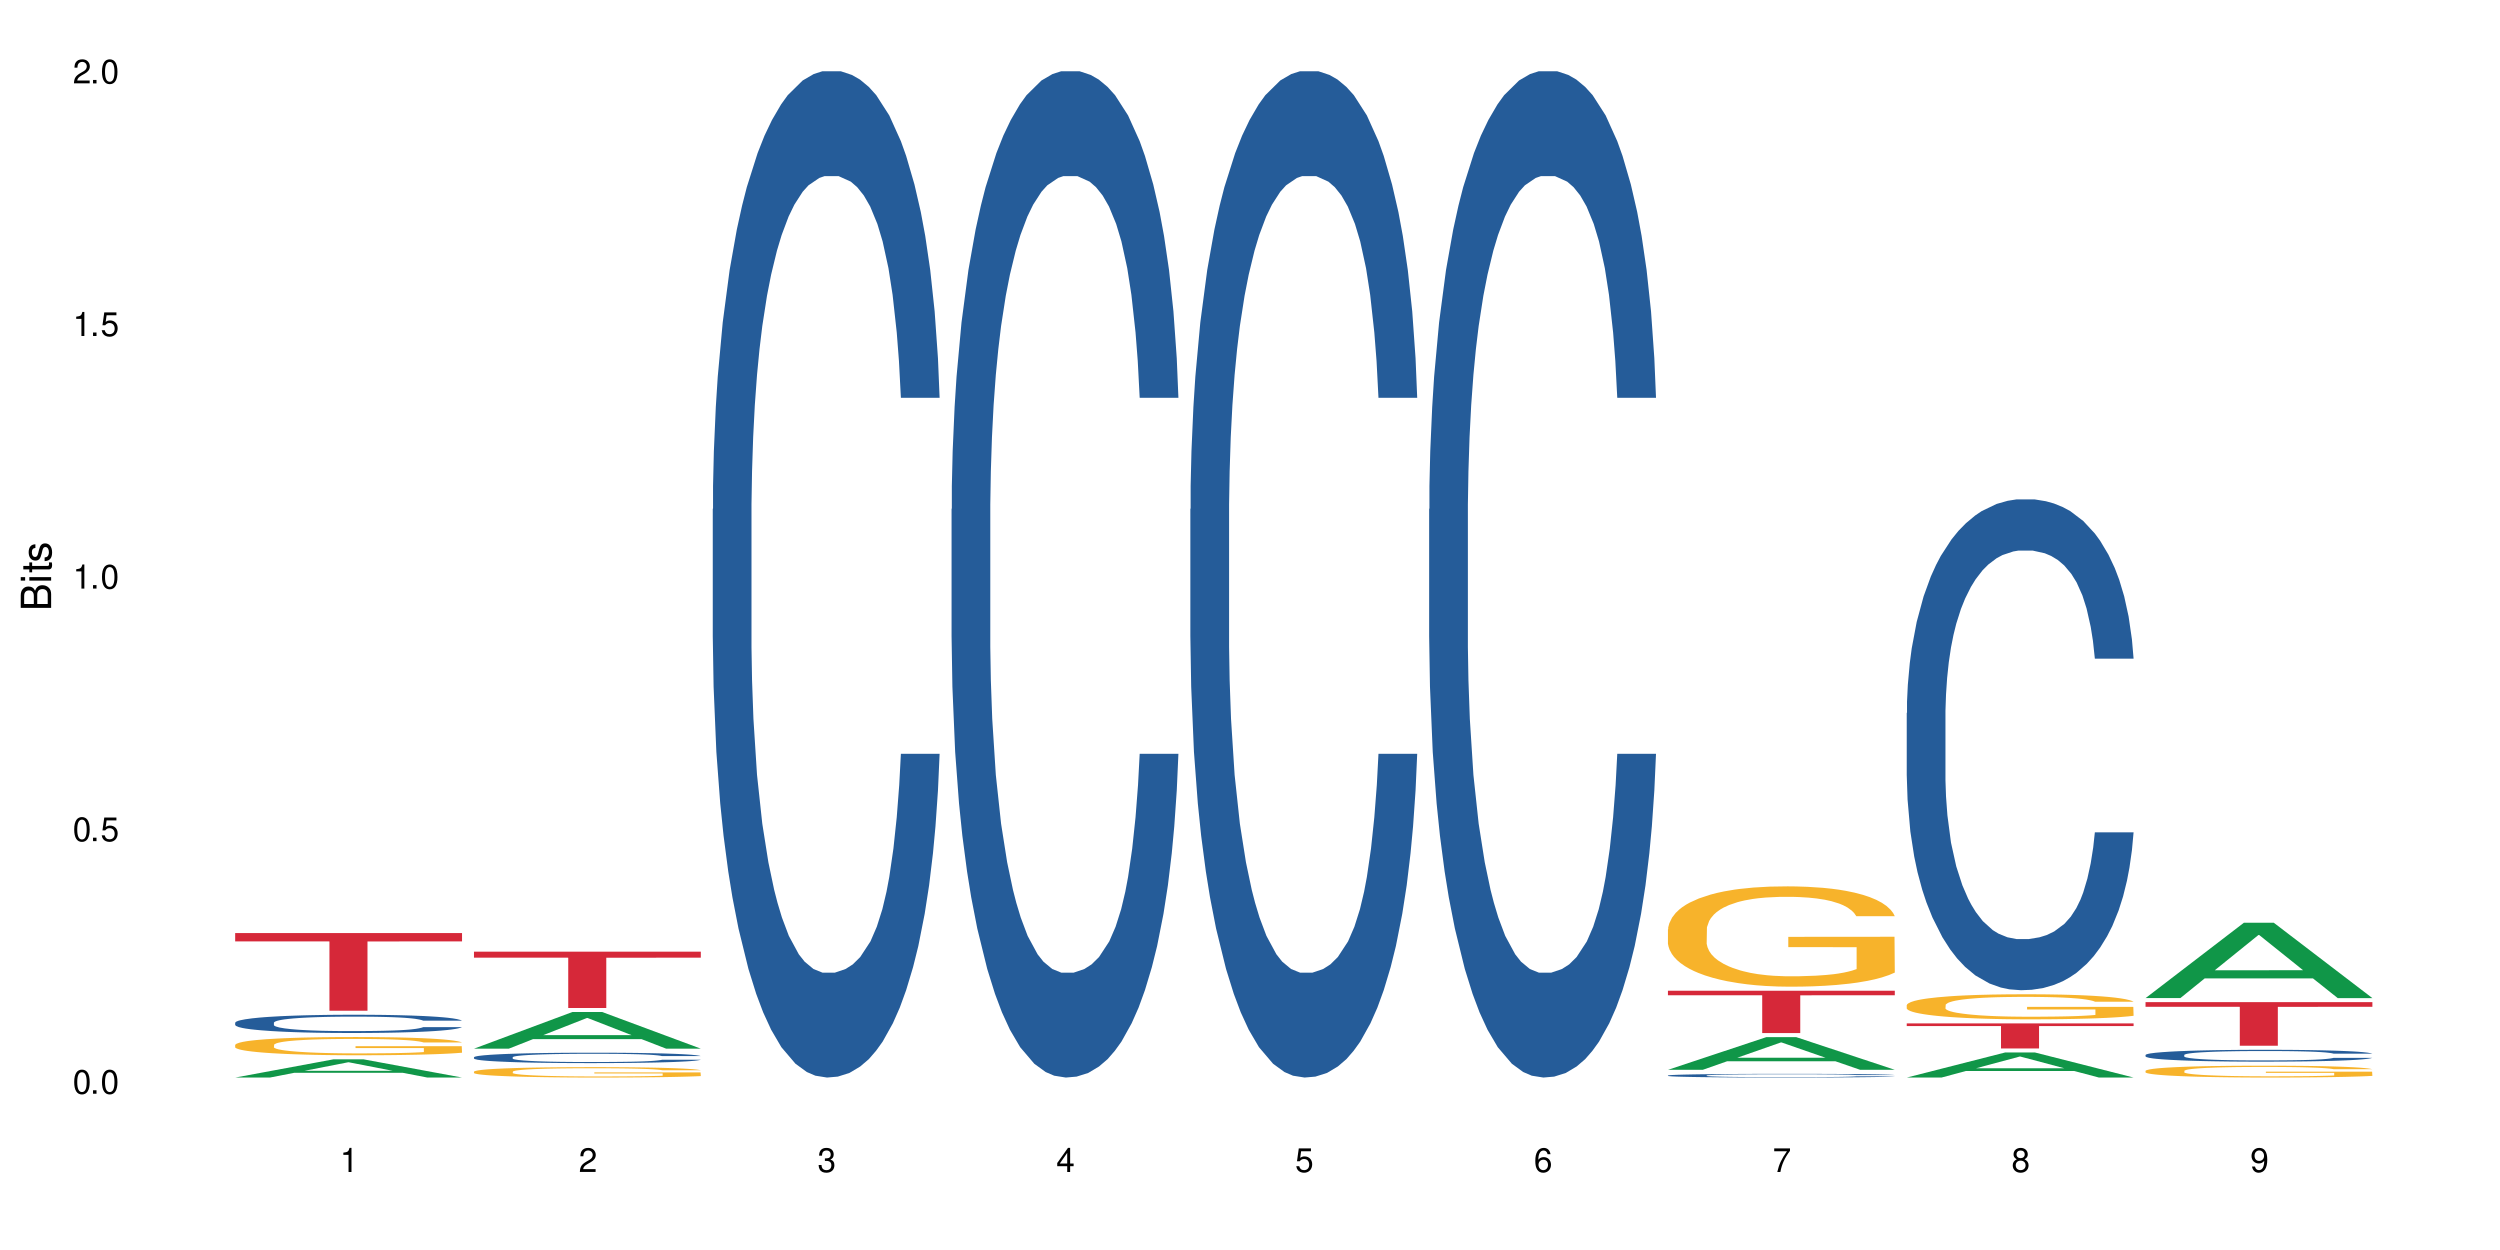 <?xml version="1.0" encoding="UTF-8"?>
<svg xmlns="http://www.w3.org/2000/svg" xmlns:xlink="http://www.w3.org/1999/xlink" width="720" height="360" viewBox="0 0 720 360">
<defs>
<g>
<g id="glyph-0-0">
</g>
<g id="glyph-0-1">
<path d="M 2.641 -6.938 C 2 -6.938 1.422 -6.656 1.078 -6.172 C 0.641 -5.562 0.406 -4.641 0.406 -3.359 C 0.406 -1.016 1.188 0.219 2.641 0.219 C 4.078 0.219 4.859 -1.016 4.859 -3.297 C 4.859 -4.641 4.656 -5.547 4.203 -6.172 C 3.844 -6.656 3.281 -6.938 2.641 -6.938 Z M 2.641 -6.188 C 3.547 -6.188 4 -5.25 4 -3.375 C 4 -1.406 3.562 -0.484 2.625 -0.484 C 1.734 -0.484 1.281 -1.438 1.281 -3.344 C 1.281 -5.25 1.734 -6.188 2.641 -6.188 Z M 2.641 -6.188 "/>
</g>
<g id="glyph-0-2">
<path d="M 1.828 -1 L 0.828 -1 L 0.828 0 L 1.828 0 Z M 1.828 -1 "/>
</g>
<g id="glyph-0-3">
<path d="M 4.562 -6.797 L 1.062 -6.797 L 0.547 -3.094 L 1.328 -3.094 C 1.719 -3.562 2.047 -3.734 2.578 -3.734 C 3.484 -3.734 4.062 -3.109 4.062 -2.094 C 4.062 -1.125 3.484 -0.531 2.578 -0.531 C 1.828 -0.531 1.375 -0.906 1.188 -1.672 L 0.328 -1.672 C 0.453 -1.109 0.547 -0.844 0.75 -0.594 C 1.125 -0.078 1.828 0.219 2.594 0.219 C 3.969 0.219 4.922 -0.781 4.922 -2.219 C 4.922 -3.562 4.031 -4.484 2.719 -4.484 C 2.25 -4.484 1.859 -4.359 1.469 -4.062 L 1.734 -5.969 L 4.562 -5.969 Z M 4.562 -6.797 "/>
</g>
<g id="glyph-0-4">
<path d="M 2.484 -4.938 L 2.484 0 L 3.328 0 L 3.328 -6.938 L 2.766 -6.938 C 2.469 -5.875 2.281 -5.734 0.984 -5.562 L 0.984 -4.938 Z M 2.484 -4.938 "/>
</g>
<g id="glyph-0-5">
<path d="M 4.859 -0.828 L 1.281 -0.828 C 1.359 -1.406 1.672 -1.781 2.5 -2.281 L 3.469 -2.828 C 4.406 -3.344 4.906 -4.062 4.906 -4.906 C 4.906 -5.484 4.672 -6.031 4.266 -6.406 C 3.859 -6.766 3.375 -6.938 2.719 -6.938 C 1.859 -6.938 1.219 -6.625 0.844 -6.031 C 0.609 -5.672 0.5 -5.234 0.484 -4.531 L 1.328 -4.531 C 1.359 -5.016 1.406 -5.281 1.531 -5.516 C 1.75 -5.938 2.188 -6.203 2.703 -6.203 C 3.469 -6.203 4.031 -5.641 4.031 -4.891 C 4.031 -4.344 3.719 -3.859 3.125 -3.516 L 2.234 -3 C 0.812 -2.172 0.406 -1.531 0.328 -0.016 L 4.859 -0.016 Z M 4.859 -0.828 "/>
</g>
<g id="glyph-0-6">
<path d="M 2.125 -3.188 L 2.578 -3.188 C 3.5 -3.188 3.984 -2.766 3.984 -1.922 C 3.984 -1.062 3.469 -0.531 2.594 -0.531 C 1.656 -0.531 1.203 -1 1.156 -2.016 L 0.312 -2.016 C 0.344 -1.453 0.438 -1.094 0.609 -0.781 C 0.953 -0.109 1.625 0.219 2.547 0.219 C 3.953 0.219 4.859 -0.625 4.859 -1.938 C 4.859 -2.828 4.516 -3.297 3.703 -3.594 C 4.344 -3.844 4.656 -4.328 4.656 -5.031 C 4.656 -6.219 3.875 -6.938 2.578 -6.938 C 1.203 -6.938 0.484 -6.172 0.453 -4.703 L 1.297 -4.703 C 1.312 -5.125 1.344 -5.359 1.453 -5.578 C 1.641 -5.969 2.062 -6.203 2.594 -6.203 C 3.344 -6.203 3.797 -5.75 3.797 -5 C 3.797 -4.516 3.609 -4.219 3.25 -4.047 C 3.016 -3.953 2.703 -3.922 2.125 -3.906 Z M 2.125 -3.188 "/>
</g>
<g id="glyph-0-7">
<path d="M 3.141 -1.672 L 3.141 0 L 3.984 0 L 3.984 -1.672 L 4.984 -1.672 L 4.984 -2.438 L 3.984 -2.438 L 3.984 -6.938 L 3.359 -6.938 L 0.266 -2.578 L 0.266 -1.672 Z M 3.141 -2.438 L 1 -2.438 L 3.141 -5.5 Z M 3.141 -2.438 "/>
</g>
<g id="glyph-0-8">
<path d="M 4.781 -5.125 C 4.609 -6.266 3.891 -6.938 2.844 -6.938 C 2.094 -6.938 1.422 -6.578 1.031 -5.953 C 0.594 -5.266 0.406 -4.422 0.406 -3.172 C 0.406 -2 0.578 -1.25 0.984 -0.641 C 1.359 -0.078 1.953 0.219 2.703 0.219 C 3.984 0.219 4.922 -0.75 4.922 -2.094 C 4.922 -3.375 4.062 -4.281 2.844 -4.281 C 2.172 -4.281 1.641 -4.031 1.281 -3.516 C 1.281 -5.234 1.828 -6.188 2.797 -6.188 C 3.391 -6.188 3.797 -5.797 3.938 -5.125 Z M 2.734 -3.531 C 3.547 -3.531 4.062 -2.953 4.062 -2.031 C 4.062 -1.156 3.484 -0.531 2.703 -0.531 C 1.922 -0.531 1.328 -1.188 1.328 -2.078 C 1.328 -2.938 1.906 -3.531 2.734 -3.531 Z M 2.734 -3.531 "/>
</g>
<g id="glyph-0-9">
<path d="M 4.984 -6.797 L 0.438 -6.797 L 0.438 -5.969 L 4.109 -5.969 C 2.5 -3.656 1.828 -2.234 1.328 0 L 2.219 0 C 2.594 -2.172 3.453 -4.047 4.984 -6.094 Z M 4.984 -6.797 "/>
</g>
<g id="glyph-0-10">
<path d="M 3.75 -3.656 C 4.469 -4.094 4.688 -4.438 4.688 -5.078 C 4.688 -6.172 3.844 -6.938 2.641 -6.938 C 1.438 -6.938 0.594 -6.172 0.594 -5.094 C 0.594 -4.438 0.812 -4.094 1.516 -3.656 C 0.734 -3.266 0.359 -2.703 0.359 -1.922 C 0.359 -0.656 1.281 0.219 2.641 0.219 C 3.984 0.219 4.922 -0.656 4.922 -1.922 C 4.922 -2.703 4.531 -3.266 3.75 -3.656 Z M 2.641 -6.188 C 3.359 -6.188 3.812 -5.75 3.812 -5.062 C 3.812 -4.406 3.344 -3.984 2.641 -3.984 C 1.922 -3.984 1.453 -4.406 1.453 -5.078 C 1.453 -5.75 1.922 -6.188 2.641 -6.188 Z M 2.641 -3.266 C 3.484 -3.266 4.062 -2.719 4.062 -1.906 C 4.062 -1.078 3.484 -0.531 2.625 -0.531 C 1.797 -0.531 1.219 -1.094 1.219 -1.906 C 1.219 -2.719 1.781 -3.266 2.641 -3.266 Z M 2.641 -3.266 "/>
</g>
<g id="glyph-0-11">
<path d="M 0.516 -1.578 C 0.672 -0.453 1.406 0.219 2.438 0.219 C 3.188 0.219 3.859 -0.141 4.266 -0.766 C 4.688 -1.453 4.891 -2.297 4.891 -3.547 C 4.891 -4.719 4.703 -5.453 4.312 -6.078 C 3.938 -6.641 3.344 -6.938 2.594 -6.938 C 1.297 -6.938 0.359 -5.969 0.359 -4.625 C 0.359 -3.344 1.234 -2.453 2.453 -2.453 C 3.094 -2.453 3.578 -2.672 4.016 -3.203 C 4 -1.484 3.469 -0.531 2.5 -0.531 C 1.906 -0.531 1.484 -0.906 1.359 -1.578 Z M 2.578 -6.203 C 3.375 -6.203 3.969 -5.531 3.969 -4.641 C 3.969 -3.797 3.391 -3.188 2.547 -3.188 C 1.734 -3.188 1.234 -3.766 1.234 -4.688 C 1.234 -5.562 1.797 -6.203 2.578 -6.203 Z M 2.578 -6.203 "/>
</g>
<g id="glyph-1-0">
</g>
<g id="glyph-1-1">
<path d="M 0 -0.953 L 0 -4.891 C 0 -5.719 -0.234 -6.344 -0.734 -6.797 C -1.188 -7.234 -1.812 -7.469 -2.5 -7.469 C -3.547 -7.469 -4.188 -7 -4.625 -5.875 C -4.984 -6.688 -5.625 -7.094 -6.531 -7.094 C -7.172 -7.094 -7.734 -6.859 -8.141 -6.391 C -8.562 -5.922 -8.75 -5.344 -8.75 -4.5 L -8.75 -0.953 Z M -4.984 -2.062 L -7.766 -2.062 L -7.766 -4.219 C -7.766 -4.844 -7.688 -5.203 -7.453 -5.5 C -7.219 -5.812 -6.859 -5.969 -6.375 -5.969 C -5.891 -5.969 -5.531 -5.812 -5.297 -5.5 C -5.062 -5.203 -4.984 -4.844 -4.984 -4.219 Z M -0.984 -2.062 L -4 -2.062 L -4 -4.781 C -4 -5.766 -3.438 -6.359 -2.484 -6.359 C -1.547 -6.359 -0.984 -5.766 -0.984 -4.781 Z M -0.984 -2.062 "/>
</g>
<g id="glyph-1-2">
<path d="M -6.281 -1.797 L -6.281 -0.797 L 0 -0.797 L 0 -1.797 Z M -8.75 -1.797 L -8.75 -0.797 L -7.484 -0.797 L -7.484 -1.797 Z M -8.75 -1.797 "/>
</g>
<g id="glyph-1-3">
<path d="M -6.281 -3.047 L -6.281 -2.016 L -8.016 -2.016 L -8.016 -1.016 L -6.281 -1.016 L -6.281 -0.172 L -5.469 -0.172 L -5.469 -1.016 L -0.719 -1.016 C -0.078 -1.016 0.281 -1.453 0.281 -2.234 C 0.281 -2.5 0.25 -2.719 0.188 -3.047 L -0.641 -3.047 C -0.609 -2.906 -0.594 -2.766 -0.594 -2.562 C -0.594 -2.141 -0.719 -2.016 -1.156 -2.016 L -5.469 -2.016 L -5.469 -3.047 Z M -6.281 -3.047 "/>
</g>
<g id="glyph-1-4">
<path d="M -4.531 -5.25 C -5.766 -5.25 -6.469 -4.422 -6.469 -2.969 C -6.469 -1.516 -5.719 -0.562 -4.547 -0.562 C -3.562 -0.562 -3.094 -1.062 -2.734 -2.562 L -2.516 -3.484 C -2.344 -4.188 -2.094 -4.469 -1.641 -4.469 C -1.047 -4.469 -0.641 -3.875 -0.641 -3 C -0.641 -2.453 -0.797 -2 -1.062 -1.75 C -1.25 -1.594 -1.422 -1.531 -1.875 -1.469 L -1.875 -0.406 C -0.422 -0.453 0.281 -1.266 0.281 -2.922 C 0.281 -4.5 -0.5 -5.516 -1.719 -5.516 C -2.656 -5.516 -3.172 -4.984 -3.469 -3.734 L -3.703 -2.766 C -3.891 -1.953 -4.156 -1.609 -4.594 -1.609 C -5.188 -1.609 -5.547 -2.125 -5.547 -2.938 C -5.547 -3.75 -5.203 -4.172 -4.531 -4.203 Z M -4.531 -5.25 "/>
</g>
</g>
</defs>
<rect x="-72" y="-36" width="864" height="432" fill="rgb(100%, 100%, 100%)" fill-opacity="1"/>
<path fill-rule="nonzero" fill="rgb(6.275%, 58.824%, 28.235%)" fill-opacity="1" d="M 67.73 310.328 L 67.801 310.324 L 96.07 305.082 L 104.656 305.082 L 133.066 310.332 L 123.082 310.332 L 115.965 308.961 L 84.762 308.961 L 77.781 310.328 L 67.73 310.328 L 87.766 308.395 L 113.102 308.391 L 100.469 305.938 L 100.328 305.934 L 100.188 305.949 L 87.695 308.391 L 87.766 308.395 Z M 67.73 310.328 "/>
<path fill-rule="nonzero" fill="rgb(14.51%, 36.078%, 60%)" fill-opacity="1" d="M 67.73 294.535 L 67.812 294.531 L 67.812 294.414 L 68.051 294.23 L 68.605 294 L 69.164 293.844 L 70.598 293.559 L 72.59 293.285 L 74.664 293.074 L 76.176 292.949 L 77.531 292.855 L 80.637 292.676 L 82.629 292.586 L 84.781 292.504 L 87.41 292.422 L 89.324 292.375 L 93.625 292.297 L 96.812 292.262 L 99.281 292.25 L 104.621 292.25 L 107.809 292.27 L 110.117 292.293 L 112.668 292.332 L 114.82 292.375 L 118.562 292.48 L 121.91 292.613 L 123.426 292.691 L 125.816 292.84 L 127.648 292.984 L 128.922 293.109 L 130.355 293.285 L 131.629 293.504 L 132.586 293.746 L 133.066 293.953 L 121.91 293.953 L 121.352 293.762 L 120.715 293.613 L 119.52 293.414 L 118.324 293.277 L 116.652 293.137 L 115.137 293.047 L 113.066 292.953 L 111.234 292.898 L 109.32 292.855 L 107.488 292.824 L 103.984 292.797 L 99.922 292.797 L 98.406 292.805 L 95.297 292.844 L 93.625 292.879 L 91.234 292.945 L 89.562 293.008 L 87.57 293.105 L 86.215 293.184 L 84.543 293.309 L 83.348 293.422 L 81.992 293.578 L 81.195 293.699 L 80.48 293.832 L 79.84 293.992 L 79.363 294.16 L 79.043 294.336 L 78.887 294.512 L 78.887 295.254 L 79.043 295.426 L 79.441 295.629 L 80.48 295.922 L 81.992 296.176 L 83.746 296.379 L 85.418 296.523 L 86.375 296.59 L 87.648 296.664 L 89.641 296.762 L 92.512 296.859 L 94.184 296.895 L 96.734 296.934 L 99.363 296.953 L 102.867 296.953 L 105.977 296.934 L 108.047 296.91 L 110.199 296.871 L 113.145 296.789 L 114.98 296.715 L 116.57 296.621 L 117.766 296.531 L 118.562 296.453 L 119.758 296.305 L 120.715 296.141 L 121.434 295.973 L 121.91 295.812 L 133.066 295.812 L 132.586 296.004 L 131.871 296.191 L 131.152 296.328 L 130.039 296.496 L 128.762 296.645 L 126.93 296.816 L 125.418 296.926 L 123.426 297.047 L 121.59 297.137 L 119.602 297.219 L 116.652 297.312 L 114.738 297.363 L 112.668 297.406 L 110.199 297.445 L 107.09 297.477 L 103.746 297.496 L 100.637 297.5 L 97.289 297.492 L 94.82 297.473 L 91.555 297.43 L 87.492 297.344 L 84.543 297.25 L 82.23 297.16 L 80.238 297.062 L 78.008 296.934 L 75.141 296.723 L 73.387 296.559 L 72.191 296.426 L 70.84 296.238 L 69.883 296.07 L 68.766 295.801 L 67.969 295.461 L 67.73 295.195 Z M 67.73 294.535 "/>
<path fill-rule="nonzero" fill="rgb(96.863%, 70.196%, 16.863%)" fill-opacity="1" d="M 67.73 300.914 L 67.812 300.91 L 67.812 300.812 L 68.129 300.598 L 68.926 300.301 L 69.961 300.055 L 71.078 299.863 L 71.793 299.762 L 72.988 299.621 L 74.023 299.516 L 76.656 299.297 L 80 299.098 L 81.832 299.012 L 83.906 298.93 L 86.852 298.836 L 88.207 298.805 L 92.352 298.727 L 97.051 298.68 L 102.23 298.664 L 104.621 298.668 L 107.887 298.688 L 112.348 298.742 L 114.898 298.789 L 116.891 298.836 L 118.961 298.898 L 121.512 298.996 L 123.902 299.109 L 125.816 299.227 L 127.727 299.371 L 129.32 299.523 L 130.676 299.691 L 131.871 299.895 L 132.586 300.062 L 133.066 300.227 L 121.988 300.227 L 121.352 300.062 L 120.637 299.93 L 119.441 299.773 L 118.246 299.656 L 117.051 299.566 L 114.82 299.441 L 112.906 299.363 L 110.516 299.297 L 108.207 299.254 L 105.578 299.227 L 103.984 299.215 L 99.762 299.215 L 95.938 299.25 L 93.707 299.289 L 92.113 299.328 L 89.879 299.398 L 88.527 299.457 L 87.73 299.496 L 85.34 299.645 L 83.746 299.777 L 82.871 299.867 L 81.754 300.012 L 80.957 300.141 L 80.082 300.332 L 79.602 300.477 L 78.965 300.805 L 78.887 301.668 L 79.125 301.848 L 79.602 302.047 L 80.238 302.219 L 81.195 302.402 L 82.152 302.539 L 83.824 302.727 L 85.258 302.852 L 86.375 302.934 L 88.527 303.062 L 89.402 303.105 L 91.473 303.191 L 93.625 303.258 L 96.254 303.316 L 98.246 303.348 L 101.434 303.371 L 105.496 303.371 L 110.277 303.34 L 113.305 303.305 L 115.379 303.266 L 116.73 303.23 L 118.406 303.18 L 119.602 303.129 L 120.715 303.078 L 122.07 302.996 L 122.07 301.848 L 102.391 301.844 L 102.391 301.309 L 132.984 301.305 L 133.066 303.18 L 131.391 303.309 L 129.32 303.434 L 127.328 303.527 L 125.258 303.609 L 122.309 303.699 L 119.918 303.758 L 116.254 303.824 L 112.906 303.867 L 109.402 303.898 L 106.293 303.91 L 102.629 303.918 L 99.363 303.906 L 95.855 303.879 L 93.066 303.84 L 90.52 303.793 L 87.969 303.73 L 84.781 303.629 L 82.711 303.547 L 80.559 303.445 L 78.406 303.328 L 76.496 303.199 L 75.219 303.098 L 73.945 302.98 L 72.59 302.836 L 71.316 302.676 L 70.359 302.527 L 69.484 302.359 L 68.848 302.199 L 68.211 301.984 L 67.891 301.812 L 67.73 301.664 Z M 67.73 300.914 "/>
<path fill-rule="nonzero" fill="rgb(83.922%, 15.686%, 22.353%)" fill-opacity="1" d="M 67.73 268.727 L 133.066 268.727 L 133.066 271.117 L 105.836 271.141 L 105.836 291.086 L 94.879 291.086 L 94.879 271.16 L 94.723 271.117 L 67.73 271.117 Z M 67.73 268.727 "/>
<path fill-rule="nonzero" fill="rgb(6.275%, 58.824%, 28.235%)" fill-opacity="1" d="M 136.504 302.008 L 136.574 301.996 L 164.844 291.461 L 173.43 291.461 L 201.836 302.016 L 191.855 302.016 L 184.738 299.262 L 153.535 299.262 L 146.555 302.008 L 136.504 302.008 L 156.535 298.121 L 181.875 298.113 L 169.242 293.188 L 169.102 293.176 L 168.961 293.207 L 156.469 298.113 L 156.535 298.121 Z M 136.504 302.008 "/>
<path fill-rule="nonzero" fill="rgb(14.51%, 36.078%, 60%)" fill-opacity="1" d="M 136.504 304.484 L 136.582 304.48 L 136.582 304.414 L 136.824 304.312 L 137.379 304.18 L 137.938 304.09 L 139.371 303.926 L 141.363 303.77 L 143.434 303.652 L 144.949 303.578 L 146.305 303.523 L 149.41 303.426 L 151.402 303.371 L 153.555 303.324 L 156.184 303.277 L 158.098 303.25 L 162.398 303.207 L 165.586 303.188 L 168.055 303.18 L 173.395 303.18 L 176.582 303.191 L 178.891 303.203 L 181.441 303.227 L 183.594 303.25 L 187.336 303.312 L 190.684 303.387 L 192.195 303.434 L 194.586 303.516 L 196.418 303.598 L 197.695 303.672 L 199.129 303.77 L 200.402 303.895 L 201.359 304.035 L 201.836 304.152 L 190.684 304.152 L 190.125 304.043 L 189.488 303.957 L 188.293 303.844 L 187.098 303.766 L 185.426 303.688 L 183.91 303.633 L 181.84 303.582 L 180.008 303.551 L 178.094 303.523 L 176.262 303.508 L 172.758 303.492 L 168.691 303.492 L 167.18 303.496 L 164.07 303.52 L 162.398 303.539 L 160.008 303.578 L 158.336 303.613 L 156.344 303.668 L 154.988 303.715 L 153.316 303.785 L 152.121 303.848 L 150.766 303.938 L 149.969 304.008 L 149.25 304.082 L 148.613 304.172 L 148.137 304.27 L 147.816 304.371 L 147.66 304.469 L 147.66 304.895 L 147.816 304.992 L 148.215 305.105 L 149.25 305.273 L 150.766 305.418 L 152.52 305.535 L 154.191 305.617 L 155.148 305.656 L 156.422 305.699 L 158.414 305.754 L 161.281 305.809 L 162.957 305.828 L 165.504 305.852 L 168.137 305.863 L 171.641 305.863 L 174.746 305.852 L 176.82 305.836 L 178.973 305.816 L 181.918 305.77 L 183.75 305.727 L 185.344 305.672 L 186.539 305.621 L 187.336 305.578 L 188.531 305.492 L 189.488 305.398 L 190.203 305.305 L 190.684 305.211 L 201.836 305.211 L 201.359 305.32 L 200.645 305.426 L 199.926 305.508 L 198.809 305.602 L 197.535 305.688 L 195.703 305.781 L 194.188 305.848 L 192.195 305.914 L 190.363 305.965 L 188.371 306.012 L 185.426 306.066 L 183.512 306.094 L 181.441 306.121 L 178.973 306.141 L 175.863 306.16 L 172.516 306.172 L 169.41 306.176 L 166.062 306.168 L 163.594 306.156 L 160.328 306.133 L 156.262 306.086 L 153.316 306.031 L 151.004 305.98 L 149.012 305.926 L 146.781 305.852 L 143.914 305.73 L 142.16 305.637 L 140.965 305.562 L 139.609 305.453 L 138.656 305.359 L 137.539 305.207 L 136.742 305.012 L 136.504 304.859 Z M 136.504 304.484 "/>
<path fill-rule="nonzero" fill="rgb(96.863%, 70.196%, 16.863%)" fill-opacity="1" d="M 136.504 308.621 L 136.582 308.617 L 136.582 308.562 L 136.902 308.441 L 137.699 308.27 L 138.734 308.133 L 139.852 308.023 L 140.566 307.965 L 141.762 307.883 L 142.797 307.824 L 145.426 307.699 L 148.773 307.586 L 150.605 307.535 L 152.68 307.488 L 155.625 307.438 L 156.98 307.418 L 161.125 307.375 L 165.824 307.348 L 171.004 307.34 L 173.395 307.34 L 176.66 307.352 L 181.121 307.383 L 183.672 307.41 L 185.664 307.438 L 187.734 307.473 L 190.285 307.527 L 192.676 307.594 L 194.586 307.66 L 196.5 307.742 L 198.094 307.828 L 199.449 307.922 L 200.645 308.039 L 201.359 308.133 L 201.836 308.23 L 190.762 308.23 L 190.125 308.133 L 189.41 308.059 L 188.215 307.969 L 187.02 307.906 L 185.824 307.852 L 183.594 307.781 L 181.68 307.738 L 179.289 307.699 L 176.98 307.676 L 174.348 307.66 L 172.758 307.652 L 168.535 307.652 L 164.707 307.672 L 162.477 307.695 L 160.883 307.715 L 158.652 307.758 L 157.301 307.789 L 156.504 307.812 L 154.113 307.895 L 152.52 307.973 L 151.641 308.023 L 150.527 308.105 L 149.73 308.18 L 148.852 308.289 L 148.375 308.371 L 147.738 308.559 L 147.66 309.051 L 147.898 309.152 L 148.375 309.266 L 149.012 309.363 L 149.969 309.469 L 150.926 309.547 L 152.598 309.656 L 154.031 309.727 L 155.148 309.773 L 157.301 309.848 L 158.176 309.871 L 160.246 309.918 L 162.398 309.957 L 165.027 309.992 L 167.02 310.008 L 170.207 310.02 L 174.27 310.02 L 179.051 310.004 L 182.078 309.984 L 184.148 309.961 L 185.504 309.941 L 187.176 309.91 L 188.371 309.883 L 189.488 309.855 L 190.844 309.809 L 190.844 309.152 L 171.164 309.152 L 171.164 308.844 L 201.758 308.844 L 201.836 309.91 L 200.164 309.984 L 198.094 310.055 L 196.102 310.109 L 194.031 310.156 L 191.082 310.211 L 188.691 310.242 L 185.027 310.281 L 181.68 310.305 L 178.176 310.32 L 175.066 310.328 L 171.402 310.332 L 168.137 310.328 L 164.629 310.312 L 161.84 310.289 L 159.289 310.262 L 156.742 310.227 L 153.555 310.168 L 151.484 310.121 L 149.332 310.066 L 147.18 309.996 L 145.27 309.922 L 143.992 309.863 L 142.719 309.801 L 141.363 309.719 L 140.09 309.625 L 139.133 309.539 L 138.258 309.445 L 137.617 309.355 L 136.98 309.23 L 136.664 309.133 L 136.504 309.047 Z M 136.504 308.621 "/>
<path fill-rule="nonzero" fill="rgb(83.922%, 15.686%, 22.353%)" fill-opacity="1" d="M 136.504 274.074 L 201.836 274.074 L 201.836 275.812 L 174.609 275.824 L 174.609 290.297 L 163.652 290.297 L 163.652 275.84 L 163.496 275.812 L 136.504 275.812 Z M 136.504 274.074 "/>
<path fill-rule="nonzero" fill="rgb(14.51%, 36.078%, 60%)" fill-opacity="1" d="M 205.277 146.621 L 205.355 146.355 L 205.355 140 L 205.594 129.934 L 206.152 117.215 L 206.711 108.477 L 208.145 92.844 L 210.137 77.746 L 212.207 66.09 L 213.723 59.203 L 215.078 53.902 L 218.184 44.102 L 220.176 39.07 L 222.328 34.566 L 224.957 30.062 L 226.867 27.414 L 231.172 23.176 L 234.359 21.32 L 236.828 20.527 L 242.168 20.527 L 245.352 21.586 L 247.664 22.91 L 250.215 25.031 L 252.363 27.414 L 256.109 33.242 L 259.457 40.66 L 260.969 44.898 L 263.359 53.109 L 265.191 61.055 L 266.469 67.945 L 267.902 77.746 L 269.176 89.668 L 270.133 103.176 L 270.609 114.566 L 259.457 114.566 L 258.898 103.973 L 258.262 95.758 L 257.066 84.898 L 255.871 77.215 L 254.195 69.535 L 252.684 64.5 L 250.613 59.469 L 248.777 56.289 L 246.867 53.902 L 245.035 52.316 L 241.527 50.727 L 237.465 50.727 L 235.953 51.254 L 232.844 53.375 L 231.172 55.23 L 228.781 58.938 L 227.109 62.383 L 225.117 67.68 L 223.762 72.184 L 222.09 79.07 L 220.895 85.164 L 219.539 93.906 L 218.742 100.527 L 218.023 107.945 L 217.387 116.688 L 216.91 125.957 L 216.59 135.762 L 216.43 145.297 L 216.43 186.355 L 216.59 195.895 L 216.988 207.02 L 218.023 223.18 L 219.539 237.219 L 221.293 248.344 L 222.965 256.293 L 223.922 260 L 225.195 264.238 L 227.188 269.535 L 230.055 274.836 L 231.73 276.953 L 234.277 279.074 L 236.906 280.133 L 240.414 280.133 L 243.52 279.074 L 245.594 277.75 L 247.742 275.629 L 250.691 271.125 L 252.523 266.887 L 254.117 261.855 L 255.312 256.82 L 256.109 252.582 L 257.305 244.371 L 258.262 235.363 L 258.977 226.094 L 259.457 217.086 L 270.609 217.086 L 270.133 227.684 L 269.414 238.012 L 268.699 245.695 L 267.582 254.969 L 266.309 263.18 L 264.477 272.449 L 262.961 278.543 L 260.969 285.168 L 259.137 290.199 L 257.145 294.703 L 254.195 300 L 252.285 302.648 L 250.215 305.035 L 247.742 307.152 L 244.637 309.008 L 241.289 310.066 L 238.184 310.332 L 234.836 309.801 L 232.367 308.742 L 229.098 306.359 L 225.035 301.59 L 222.09 296.559 L 219.777 291.523 L 217.785 286.227 L 215.555 279.074 L 212.688 267.418 L 210.934 258.41 L 209.738 250.992 L 208.383 240.664 L 207.426 231.391 L 206.312 216.555 L 205.516 197.746 L 205.277 183.18 Z M 205.277 146.621 "/>
<path fill-rule="nonzero" fill="rgb(14.51%, 36.078%, 60%)" fill-opacity="1" d="M 274.051 146.621 L 274.129 146.355 L 274.129 140 L 274.367 129.934 L 274.926 117.215 L 275.484 108.477 L 276.918 92.844 L 278.91 77.746 L 280.98 66.09 L 282.496 59.203 L 283.848 53.902 L 286.957 44.102 L 288.949 39.07 L 291.102 34.566 L 293.73 30.062 L 295.641 27.414 L 299.945 23.176 L 303.129 21.32 L 305.602 20.527 L 310.938 20.527 L 314.125 21.586 L 316.438 22.91 L 318.984 25.031 L 321.137 27.414 L 324.883 33.242 L 328.23 40.66 L 329.742 44.898 L 332.133 53.109 L 333.965 61.055 L 335.238 67.945 L 336.676 77.746 L 337.949 89.668 L 338.906 103.176 L 339.383 114.566 L 328.23 114.566 L 327.672 103.973 L 327.035 95.758 L 325.84 84.898 L 324.645 77.215 L 322.969 69.535 L 321.457 64.5 L 319.383 59.469 L 317.551 56.289 L 315.641 53.902 L 313.809 52.316 L 310.301 50.727 L 306.238 50.727 L 304.723 51.254 L 301.617 53.375 L 299.945 55.23 L 297.555 58.938 L 295.879 62.383 L 293.887 67.68 L 292.535 72.184 L 290.859 79.07 L 289.664 85.164 L 288.312 93.906 L 287.516 100.527 L 286.797 107.945 L 286.16 116.688 L 285.684 125.957 L 285.363 135.762 L 285.203 145.297 L 285.203 186.355 L 285.363 195.895 L 285.762 207.02 L 286.797 223.18 L 288.312 237.219 L 290.062 248.344 L 291.738 256.293 L 292.691 260 L 293.969 264.238 L 295.961 269.535 L 298.828 274.836 L 300.5 276.953 L 303.051 279.074 L 305.68 280.133 L 309.188 280.133 L 312.293 279.074 L 314.363 277.75 L 316.516 275.629 L 319.465 271.125 L 321.297 266.887 L 322.891 261.855 L 324.086 256.82 L 324.883 252.582 L 326.078 244.371 L 327.035 235.363 L 327.75 226.094 L 328.23 217.086 L 339.383 217.086 L 338.906 227.684 L 338.188 238.012 L 337.473 245.695 L 336.355 254.969 L 335.082 263.18 L 333.25 272.449 L 331.734 278.543 L 329.742 285.168 L 327.91 290.199 L 325.918 294.703 L 322.969 300 L 321.059 302.648 L 318.984 305.035 L 316.516 307.152 L 313.41 309.008 L 310.062 310.066 L 306.957 310.332 L 303.609 309.801 L 301.141 308.742 L 297.871 306.359 L 293.809 301.59 L 290.859 296.559 L 288.551 291.523 L 286.559 286.227 L 284.328 279.074 L 281.457 267.418 L 279.707 258.41 L 278.512 250.992 L 277.156 240.664 L 276.199 231.391 L 275.086 216.555 L 274.289 197.746 L 274.051 183.18 Z M 274.051 146.621 "/>
<path fill-rule="nonzero" fill="rgb(14.51%, 36.078%, 60%)" fill-opacity="1" d="M 342.82 146.621 L 342.902 146.355 L 342.902 140 L 343.141 129.934 L 343.699 117.215 L 344.258 108.477 L 345.691 92.844 L 347.684 77.746 L 349.754 66.09 L 351.266 59.203 L 352.621 53.902 L 355.73 44.102 L 357.723 39.07 L 359.871 34.566 L 362.5 30.062 L 364.414 27.414 L 368.715 23.176 L 371.902 21.32 L 374.375 20.527 L 379.711 20.527 L 382.898 21.586 L 385.211 22.91 L 387.758 25.031 L 389.91 27.414 L 393.656 33.242 L 397 40.66 L 398.516 44.898 L 400.906 53.109 L 402.738 61.055 L 404.012 67.945 L 405.445 77.746 L 406.723 89.668 L 407.68 103.176 L 408.156 114.566 L 397 114.566 L 396.445 103.973 L 395.805 95.758 L 394.609 84.898 L 393.414 77.215 L 391.742 69.535 L 390.23 64.5 L 388.156 59.469 L 386.324 56.289 L 384.414 53.902 L 382.578 52.316 L 379.074 50.727 L 375.012 50.727 L 373.496 51.254 L 370.391 53.375 L 368.715 55.23 L 366.324 58.938 L 364.652 62.383 L 362.66 67.68 L 361.305 72.184 L 359.633 79.07 L 358.438 85.164 L 357.082 93.906 L 356.285 100.527 L 355.57 107.945 L 354.934 116.688 L 354.453 125.957 L 354.137 135.762 L 353.977 145.297 L 353.977 186.355 L 354.137 195.895 L 354.535 207.02 L 355.57 223.18 L 357.082 237.219 L 358.836 248.344 L 360.508 256.293 L 361.465 260 L 362.742 264.238 L 364.734 269.535 L 367.602 274.836 L 369.273 276.953 L 371.824 279.074 L 374.453 280.133 L 377.957 280.133 L 381.066 279.074 L 383.137 277.75 L 385.289 275.629 L 388.238 271.125 L 390.07 266.887 L 391.664 261.855 L 392.859 256.82 L 393.656 252.582 L 394.852 244.371 L 395.805 235.363 L 396.523 226.094 L 397 217.086 L 408.156 217.086 L 407.68 227.684 L 406.961 238.012 L 406.242 245.695 L 405.129 254.969 L 403.852 263.18 L 402.02 272.449 L 400.508 278.543 L 398.516 285.168 L 396.684 290.199 L 394.691 294.703 L 391.742 300 L 389.832 302.648 L 387.758 305.035 L 385.289 307.152 L 382.18 309.008 L 378.836 310.066 L 375.727 310.332 L 372.383 309.801 L 369.91 308.742 L 366.645 306.359 L 362.582 301.59 L 359.633 296.559 L 357.324 291.523 L 355.332 286.227 L 353.102 279.074 L 350.23 267.418 L 348.48 258.41 L 347.285 250.992 L 345.93 240.664 L 344.973 231.391 L 343.859 216.555 L 343.062 197.746 L 342.82 183.18 Z M 342.82 146.621 "/>
<path fill-rule="nonzero" fill="rgb(14.51%, 36.078%, 60%)" fill-opacity="1" d="M 411.594 146.621 L 411.676 146.355 L 411.676 140 L 411.914 129.934 L 412.473 117.215 L 413.027 108.477 L 414.461 92.844 L 416.453 77.746 L 418.527 66.09 L 420.039 59.203 L 421.395 53.902 L 424.5 44.102 L 426.492 39.07 L 428.645 34.566 L 431.273 30.062 L 433.188 27.414 L 437.488 23.176 L 440.676 21.32 L 443.145 20.527 L 448.484 20.527 L 451.672 21.586 L 453.98 22.91 L 456.531 25.031 L 458.684 27.414 L 462.426 33.242 L 465.773 40.66 L 467.289 44.898 L 469.68 53.109 L 471.512 61.055 L 472.785 67.945 L 474.219 77.746 L 475.496 89.668 L 476.449 103.176 L 476.93 114.566 L 465.773 114.566 L 465.215 103.973 L 464.578 95.758 L 463.383 84.898 L 462.188 77.215 L 460.516 69.535 L 459 64.5 L 456.93 59.469 L 455.098 56.289 L 453.184 53.902 L 451.352 52.316 L 447.848 50.727 L 443.785 50.727 L 442.27 51.254 L 439.164 53.375 L 437.488 55.23 L 435.098 58.938 L 433.426 62.383 L 431.434 67.68 L 430.078 72.184 L 428.406 79.07 L 427.211 85.164 L 425.855 93.906 L 425.059 100.527 L 424.344 107.945 L 423.707 116.688 L 423.227 125.957 L 422.91 135.762 L 422.75 145.297 L 422.75 186.355 L 422.91 195.895 L 423.309 207.02 L 424.344 223.18 L 425.855 237.219 L 427.609 248.344 L 429.281 256.293 L 430.238 260 L 431.512 264.238 L 433.504 269.535 L 436.375 274.836 L 438.047 276.953 L 440.598 279.074 L 443.227 280.133 L 446.73 280.133 L 449.84 279.074 L 451.91 277.75 L 454.062 275.629 L 457.008 271.125 L 458.844 266.887 L 460.438 261.855 L 461.629 256.82 L 462.426 252.582 L 463.621 244.371 L 464.578 235.363 L 465.297 226.094 L 465.773 217.086 L 476.93 217.086 L 476.449 227.684 L 475.734 238.012 L 475.016 245.695 L 473.902 254.969 L 472.625 263.18 L 470.793 272.449 L 469.281 278.543 L 467.289 285.168 L 465.457 290.199 L 463.465 294.703 L 460.516 300 L 458.602 302.648 L 456.531 305.035 L 454.062 307.152 L 450.953 309.008 L 447.609 310.066 L 444.5 310.332 L 441.152 309.801 L 438.684 308.742 L 435.418 306.359 L 431.355 301.59 L 428.406 296.559 L 426.094 291.523 L 424.105 286.227 L 421.871 279.074 L 419.004 267.418 L 417.25 258.41 L 416.055 250.992 L 414.703 240.664 L 413.746 231.391 L 412.629 216.555 L 411.832 197.746 L 411.594 183.18 Z M 411.594 146.621 "/>
<path fill-rule="nonzero" fill="rgb(6.275%, 58.824%, 28.235%)" fill-opacity="1" d="M 480.367 308.098 L 480.438 308.09 L 508.707 298.691 L 517.293 298.691 L 545.703 308.105 L 535.719 308.105 L 528.602 305.648 L 497.398 305.648 L 490.418 308.098 L 480.367 308.098 L 500.398 304.633 L 525.738 304.625 L 513.105 300.23 L 512.965 300.223 L 512.824 300.246 L 500.332 304.625 L 500.398 304.633 Z M 480.367 308.098 "/>
<path fill-rule="nonzero" fill="rgb(14.51%, 36.078%, 60%)" fill-opacity="1" d="M 480.367 309.73 L 480.445 309.73 L 480.445 309.707 L 480.688 309.672 L 481.242 309.625 L 481.801 309.594 L 483.234 309.535 L 485.227 309.48 L 487.301 309.438 L 488.812 309.41 L 490.168 309.391 L 493.273 309.355 L 495.266 309.336 L 497.418 309.32 L 500.047 309.305 L 501.961 309.293 L 506.262 309.277 L 509.449 309.273 L 511.918 309.27 L 517.258 309.27 L 520.445 309.273 L 522.754 309.277 L 525.305 309.285 L 527.457 309.293 L 531.199 309.316 L 534.547 309.344 L 536.059 309.359 L 538.449 309.391 L 540.285 309.418 L 541.559 309.445 L 542.992 309.48 L 544.266 309.523 L 545.223 309.574 L 545.703 309.613 L 534.547 309.613 L 533.988 309.574 L 533.352 309.547 L 532.156 309.504 L 530.961 309.477 L 529.289 309.449 L 527.773 309.43 L 525.703 309.414 L 523.871 309.402 L 521.957 309.391 L 520.125 309.387 L 516.621 309.379 L 512.555 309.379 L 511.043 309.383 L 507.934 309.391 L 506.262 309.398 L 503.871 309.41 L 502.199 309.422 L 500.207 309.441 L 498.852 309.457 L 497.18 309.484 L 495.984 309.508 L 494.629 309.539 L 493.832 309.562 L 493.117 309.59 L 492.477 309.621 L 492 309.656 L 491.68 309.691 L 491.523 309.727 L 491.523 309.879 L 491.68 309.914 L 492.078 309.953 L 493.117 310.012 L 494.629 310.062 L 496.383 310.105 L 498.055 310.133 L 499.012 310.148 L 500.285 310.164 L 502.277 310.184 L 505.145 310.203 L 506.82 310.211 L 509.367 310.219 L 512 310.223 L 515.504 310.223 L 518.613 310.219 L 520.684 310.215 L 522.836 310.207 L 525.781 310.188 L 527.613 310.172 L 529.207 310.156 L 530.402 310.137 L 531.199 310.121 L 532.395 310.09 L 533.352 310.059 L 534.07 310.023 L 534.547 309.992 L 545.703 309.992 L 545.223 310.031 L 544.508 310.066 L 543.789 310.094 L 542.672 310.129 L 541.398 310.16 L 539.566 310.195 L 538.051 310.215 L 536.059 310.238 L 534.227 310.258 L 532.234 310.273 L 529.289 310.293 L 527.375 310.305 L 525.305 310.312 L 522.836 310.32 L 519.727 310.328 L 516.379 310.332 L 509.926 310.332 L 507.457 310.328 L 504.191 310.316 L 500.125 310.301 L 497.18 310.281 L 494.867 310.262 L 492.875 310.242 L 490.645 310.219 L 487.777 310.176 L 486.023 310.141 L 484.828 310.113 L 483.473 310.078 L 482.52 310.043 L 481.402 309.988 L 480.605 309.918 L 480.367 309.867 Z M 480.367 309.73 "/>
<path fill-rule="nonzero" fill="rgb(96.863%, 70.196%, 16.863%)" fill-opacity="1" d="M 480.367 267.648 L 480.445 267.621 L 480.445 267.094 L 480.766 265.906 L 481.562 264.27 L 482.598 262.922 L 483.715 261.867 L 484.43 261.312 L 485.625 260.52 L 486.66 259.941 L 489.289 258.754 L 492.637 257.645 L 494.469 257.168 L 496.543 256.723 L 499.488 256.219 L 500.844 256.035 L 504.988 255.613 L 509.688 255.348 L 514.867 255.27 L 517.258 255.297 L 520.523 255.402 L 524.984 255.691 L 527.535 255.957 L 529.527 256.219 L 531.598 256.562 L 534.148 257.09 L 536.539 257.723 L 538.449 258.355 L 540.363 259.148 L 541.957 259.992 L 543.312 260.918 L 544.508 262.027 L 545.223 262.949 L 545.703 263.871 L 534.625 263.871 L 533.988 262.949 L 533.273 262.238 L 532.078 261.367 L 530.883 260.73 L 529.688 260.23 L 527.457 259.543 L 525.543 259.121 L 523.152 258.754 L 520.844 258.516 L 518.215 258.355 L 516.621 258.305 L 512.398 258.305 L 508.574 258.488 L 506.34 258.699 L 504.746 258.91 L 502.516 259.309 L 501.164 259.625 L 500.367 259.836 L 497.977 260.652 L 496.383 261.391 L 495.504 261.895 L 494.391 262.684 L 493.594 263.398 L 492.719 264.453 L 492.238 265.246 L 491.602 267.039 L 491.523 271.789 L 491.762 272.793 L 492.238 273.875 L 492.875 274.824 L 493.832 275.828 L 494.789 276.594 L 496.461 277.621 L 497.895 278.309 L 499.012 278.758 L 501.164 279.469 L 502.039 279.707 L 504.109 280.184 L 506.262 280.551 L 508.891 280.867 L 510.883 281.027 L 514.07 281.16 L 518.133 281.16 L 522.914 281 L 525.941 280.789 L 528.012 280.578 L 529.367 280.395 L 531.039 280.102 L 532.234 279.84 L 533.352 279.551 L 534.707 279.102 L 534.707 272.793 L 515.027 272.766 L 515.027 269.812 L 545.621 269.785 L 545.703 280.102 L 544.027 280.816 L 541.957 281.504 L 539.965 282.031 L 537.895 282.477 L 534.945 282.98 L 532.555 283.297 L 528.891 283.668 L 525.543 283.902 L 522.039 284.062 L 518.93 284.141 L 515.266 284.168 L 512 284.113 L 508.492 283.957 L 505.703 283.746 L 503.156 283.48 L 500.605 283.137 L 497.418 282.586 L 495.348 282.137 L 493.195 281.582 L 491.043 280.922 L 489.133 280.207 L 487.855 279.656 L 486.582 279.02 L 485.227 278.23 L 483.953 277.332 L 482.996 276.516 L 482.121 275.59 L 481.484 274.719 L 480.844 273.531 L 480.527 272.582 L 480.367 271.766 Z M 480.367 267.648 "/>
<path fill-rule="nonzero" fill="rgb(83.922%, 15.686%, 22.353%)" fill-opacity="1" d="M 480.367 285.332 L 545.703 285.332 L 545.703 286.637 L 518.473 286.648 L 518.473 297.527 L 507.516 297.527 L 507.516 286.66 L 507.359 286.637 L 480.367 286.637 Z M 480.367 285.332 "/>
<path fill-rule="nonzero" fill="rgb(6.275%, 58.824%, 28.235%)" fill-opacity="1" d="M 549.141 310.324 L 549.211 310.32 L 577.48 303.113 L 586.066 303.113 L 614.473 310.332 L 604.492 310.332 L 597.371 308.449 L 566.172 308.449 L 559.191 310.324 L 549.141 310.324 L 569.172 307.668 L 594.512 307.66 L 581.875 304.293 L 581.738 304.285 L 581.598 304.305 L 569.102 307.66 L 569.172 307.668 Z M 549.141 310.324 "/>
<path fill-rule="nonzero" fill="rgb(14.51%, 36.078%, 60%)" fill-opacity="1" d="M 549.141 205.336 L 549.219 205.207 L 549.219 202.105 L 549.457 197.199 L 550.016 190.996 L 550.574 186.73 L 552.008 179.109 L 554 171.746 L 556.07 166.059 L 557.586 162.699 L 558.941 160.117 L 562.047 155.336 L 564.039 152.883 L 566.191 150.684 L 568.82 148.488 L 570.73 147.195 L 575.035 145.129 L 578.223 144.227 L 580.691 143.836 L 586.031 143.836 L 589.215 144.355 L 591.527 145 L 594.078 146.035 L 596.227 147.195 L 599.973 150.039 L 603.32 153.656 L 604.832 155.723 L 607.223 159.73 L 609.055 163.605 L 610.332 166.965 L 611.766 171.746 L 613.039 177.559 L 613.996 184.148 L 614.473 189.703 L 603.32 189.703 L 602.762 184.535 L 602.125 180.531 L 600.93 175.234 L 599.734 171.484 L 598.062 167.738 L 596.547 165.285 L 594.477 162.828 L 592.645 161.277 L 590.73 160.117 L 588.898 159.34 L 585.391 158.566 L 581.328 158.566 L 579.816 158.824 L 576.707 159.859 L 575.035 160.762 L 572.645 162.57 L 570.973 164.25 L 568.98 166.836 L 567.625 169.031 L 565.953 172.391 L 564.758 175.363 L 563.402 179.625 L 562.605 182.855 L 561.887 186.473 L 561.25 190.738 L 560.773 195.258 L 560.453 200.039 L 560.293 204.691 L 560.293 224.719 L 560.453 229.367 L 560.852 234.797 L 561.887 242.676 L 563.402 249.523 L 565.156 254.949 L 566.828 258.828 L 567.785 260.637 L 569.059 262.703 L 571.051 265.285 L 573.918 267.871 L 575.594 268.902 L 578.141 269.938 L 580.77 270.453 L 584.277 270.453 L 587.383 269.938 L 589.457 269.293 L 591.605 268.258 L 594.555 266.062 L 596.387 263.996 L 597.98 261.539 L 599.176 259.086 L 599.973 257.02 L 601.168 253.012 L 602.125 248.621 L 602.84 244.098 L 603.32 239.703 L 614.473 239.703 L 613.996 244.871 L 613.277 249.91 L 612.562 253.66 L 611.445 258.18 L 610.172 262.188 L 608.34 266.707 L 606.824 269.68 L 604.832 272.91 L 603 275.363 L 601.008 277.562 L 598.062 280.145 L 596.148 281.438 L 594.078 282.598 L 591.605 283.633 L 588.5 284.539 L 585.152 285.055 L 582.047 285.184 L 578.699 284.926 L 576.23 284.41 L 572.965 283.246 L 568.898 280.918 L 565.953 278.465 L 563.641 276.012 L 561.648 273.426 L 559.418 269.938 L 556.551 264.254 L 554.797 259.859 L 553.602 256.242 L 552.246 251.203 L 551.293 246.68 L 550.176 239.445 L 549.379 230.273 L 549.141 223.168 Z M 549.141 205.336 "/>
<path fill-rule="nonzero" fill="rgb(96.863%, 70.196%, 16.863%)" fill-opacity="1" d="M 549.141 289.438 L 549.219 289.434 L 549.219 289.301 L 549.539 289.004 L 550.336 288.594 L 551.371 288.258 L 552.484 287.996 L 553.203 287.855 L 554.398 287.66 L 555.434 287.516 L 558.062 287.219 L 561.41 286.941 L 563.242 286.82 L 565.312 286.711 L 568.262 286.586 L 569.617 286.539 L 573.758 286.434 L 578.461 286.367 L 583.641 286.348 L 586.031 286.355 L 589.297 286.379 L 593.758 286.453 L 596.309 286.52 L 598.301 286.586 L 600.371 286.672 L 602.922 286.801 L 605.312 286.961 L 607.223 287.117 L 609.137 287.316 L 610.73 287.527 L 612.082 287.758 L 613.277 288.035 L 613.996 288.266 L 614.473 288.496 L 603.398 288.496 L 602.762 288.266 L 602.043 288.09 L 600.848 287.871 L 599.652 287.711 L 598.461 287.586 L 596.227 287.414 L 594.316 287.309 L 591.926 287.219 L 589.613 287.16 L 586.984 287.117 L 585.391 287.105 L 581.168 287.105 L 577.344 287.152 L 575.113 287.203 L 573.52 287.258 L 571.289 287.355 L 569.934 287.434 L 569.137 287.488 L 566.75 287.691 L 565.156 287.875 L 564.277 288.004 L 563.164 288.199 L 562.367 288.379 L 561.488 288.641 L 561.012 288.84 L 560.375 289.289 L 560.293 290.473 L 560.535 290.727 L 561.012 290.996 L 561.648 291.234 L 562.605 291.484 L 563.562 291.676 L 565.234 291.93 L 566.668 292.102 L 567.785 292.215 L 569.934 292.395 L 570.812 292.453 L 572.883 292.57 L 575.035 292.664 L 577.664 292.742 L 579.656 292.781 L 582.844 292.816 L 586.906 292.816 L 591.688 292.773 L 594.715 292.723 L 596.785 292.668 L 598.141 292.625 L 599.812 292.551 L 601.008 292.484 L 602.125 292.414 L 603.48 292.301 L 603.48 290.727 L 583.797 290.719 L 583.797 289.98 L 614.395 289.973 L 614.473 292.551 L 612.801 292.73 L 610.73 292.902 L 608.738 293.031 L 606.664 293.145 L 603.719 293.27 L 601.328 293.348 L 597.664 293.441 L 594.316 293.5 L 590.809 293.539 L 587.703 293.559 L 584.039 293.566 L 580.77 293.555 L 577.266 293.516 L 574.477 293.461 L 571.926 293.395 L 569.379 293.309 L 566.191 293.172 L 564.117 293.059 L 561.969 292.922 L 559.816 292.754 L 557.902 292.578 L 556.629 292.438 L 555.355 292.281 L 554 292.082 L 552.727 291.859 L 551.77 291.656 L 550.895 291.426 L 550.254 291.207 L 549.617 290.91 L 549.301 290.672 L 549.141 290.469 Z M 549.141 289.438 "/>
<path fill-rule="nonzero" fill="rgb(83.922%, 15.686%, 22.353%)" fill-opacity="1" d="M 549.141 294.73 L 614.473 294.73 L 614.473 295.504 L 587.246 295.512 L 587.246 301.949 L 576.289 301.949 L 576.289 295.516 L 576.129 295.504 L 549.141 295.504 Z M 549.141 294.73 "/>
<path fill-rule="nonzero" fill="rgb(6.275%, 58.824%, 28.235%)" fill-opacity="1" d="M 617.914 287.434 L 617.98 287.414 L 646.25 265.738 L 654.836 265.738 L 683.246 287.453 L 673.266 287.453 L 666.145 281.785 L 634.945 281.785 L 627.965 287.434 L 617.914 287.434 L 637.945 279.441 L 663.285 279.418 L 650.648 269.285 L 650.512 269.266 L 650.371 269.328 L 637.875 279.418 L 637.945 279.441 Z M 617.914 287.434 "/>
<path fill-rule="nonzero" fill="rgb(14.51%, 36.078%, 60%)" fill-opacity="1" d="M 617.914 303.828 L 617.992 303.824 L 617.992 303.75 L 618.23 303.633 L 618.789 303.484 L 619.348 303.379 L 620.781 303.195 L 622.773 303.02 L 624.844 302.883 L 626.359 302.801 L 627.711 302.738 L 630.82 302.621 L 632.812 302.562 L 634.965 302.512 L 637.594 302.457 L 639.504 302.426 L 643.809 302.375 L 646.996 302.355 L 649.465 302.344 L 654.801 302.344 L 657.988 302.355 L 660.301 302.371 L 662.852 302.398 L 665 302.426 L 668.746 302.496 L 672.094 302.582 L 673.605 302.633 L 675.996 302.727 L 677.828 302.82 L 679.102 302.902 L 680.539 303.02 L 681.812 303.16 L 682.77 303.316 L 683.246 303.453 L 672.094 303.453 L 671.535 303.328 L 670.898 303.23 L 669.703 303.102 L 668.508 303.012 L 666.832 302.922 L 665.32 302.863 L 663.246 302.805 L 661.414 302.766 L 659.504 302.738 L 657.672 302.719 L 654.164 302.699 L 650.102 302.699 L 648.586 302.707 L 645.48 302.73 L 643.809 302.754 L 641.418 302.797 L 639.742 302.836 L 637.75 302.898 L 636.398 302.953 L 634.723 303.035 L 633.527 303.105 L 632.176 303.207 L 631.379 303.285 L 630.66 303.375 L 630.023 303.477 L 629.547 303.586 L 629.227 303.703 L 629.066 303.812 L 629.066 304.297 L 629.227 304.41 L 629.625 304.539 L 630.66 304.73 L 632.176 304.895 L 633.926 305.027 L 635.602 305.121 L 636.559 305.164 L 637.832 305.215 L 639.824 305.277 L 642.691 305.34 L 644.363 305.363 L 646.914 305.387 L 649.543 305.402 L 653.051 305.402 L 656.156 305.387 L 658.227 305.371 L 660.379 305.348 L 663.328 305.297 L 665.16 305.246 L 666.754 305.188 L 667.949 305.125 L 668.746 305.078 L 669.941 304.98 L 670.898 304.875 L 671.613 304.766 L 672.094 304.66 L 683.246 304.66 L 682.77 304.785 L 682.051 304.906 L 681.336 304.996 L 680.219 305.105 L 678.945 305.203 L 677.113 305.312 L 675.598 305.383 L 673.605 305.461 L 671.773 305.52 L 669.781 305.574 L 666.832 305.637 L 664.922 305.668 L 662.852 305.695 L 660.379 305.719 L 657.273 305.742 L 653.926 305.754 L 650.82 305.758 L 647.473 305.75 L 645.004 305.738 L 641.734 305.711 L 637.672 305.652 L 634.723 305.594 L 632.414 305.535 L 630.422 305.473 L 628.191 305.387 L 625.324 305.25 L 623.57 305.145 L 622.375 305.059 L 621.02 304.938 L 620.062 304.828 L 618.949 304.652 L 618.152 304.43 L 617.914 304.258 Z M 617.914 303.828 "/>
<path fill-rule="nonzero" fill="rgb(96.863%, 70.196%, 16.863%)" fill-opacity="1" d="M 617.914 308.383 L 617.992 308.379 L 617.992 308.316 L 618.312 308.176 L 619.109 307.984 L 620.145 307.824 L 621.258 307.699 L 621.977 307.633 L 623.172 307.539 L 624.207 307.473 L 626.836 307.332 L 630.184 307.199 L 632.016 307.145 L 634.086 307.094 L 637.035 307.031 L 638.391 307.012 L 642.531 306.961 L 647.234 306.93 L 652.414 306.922 L 654.801 306.922 L 658.07 306.938 L 662.531 306.969 L 665.082 307 L 667.074 307.031 L 669.145 307.074 L 671.695 307.137 L 674.082 307.211 L 675.996 307.285 L 677.91 307.379 L 679.5 307.477 L 680.855 307.586 L 682.051 307.719 L 682.77 307.828 L 683.246 307.938 L 672.172 307.938 L 671.535 307.828 L 670.816 307.742 L 669.621 307.641 L 668.426 307.566 L 667.23 307.508 L 665 307.426 L 663.09 307.375 L 660.699 307.332 L 658.387 307.305 L 655.758 307.285 L 654.164 307.277 L 649.941 307.277 L 646.117 307.301 L 643.887 307.324 L 642.293 307.352 L 640.062 307.398 L 638.707 307.434 L 637.91 307.461 L 635.52 307.555 L 633.926 307.645 L 633.051 307.703 L 631.934 307.797 L 631.141 307.879 L 630.262 308.004 L 629.785 308.098 L 629.148 308.309 L 629.066 308.871 L 629.305 308.988 L 629.785 309.117 L 630.422 309.23 L 631.379 309.348 L 632.332 309.438 L 634.008 309.559 L 635.441 309.641 L 636.559 309.695 L 638.707 309.777 L 639.586 309.805 L 641.656 309.863 L 643.809 309.906 L 646.438 309.941 L 648.43 309.961 L 651.617 309.977 L 655.68 309.977 L 660.461 309.957 L 663.488 309.934 L 665.559 309.91 L 666.914 309.887 L 668.586 309.852 L 669.781 309.82 L 670.898 309.789 L 672.25 309.734 L 672.25 308.988 L 652.57 308.988 L 652.57 308.637 L 683.168 308.633 L 683.246 309.852 L 681.574 309.938 L 679.5 310.02 L 677.512 310.078 L 675.438 310.133 L 672.492 310.191 L 670.102 310.23 L 666.434 310.273 L 663.09 310.301 L 659.582 310.32 L 656.477 310.328 L 652.809 310.332 L 649.543 310.328 L 646.039 310.309 L 643.25 310.281 L 640.699 310.25 L 638.148 310.211 L 634.965 310.145 L 632.891 310.094 L 630.742 310.027 L 628.59 309.949 L 626.676 309.863 L 625.402 309.801 L 624.129 309.727 L 622.773 309.633 L 621.496 309.527 L 620.543 309.43 L 619.664 309.32 L 619.027 309.219 L 618.391 309.078 L 618.07 308.965 L 617.914 308.867 Z M 617.914 308.383 "/>
<path fill-rule="nonzero" fill="rgb(83.922%, 15.686%, 22.353%)" fill-opacity="1" d="M 617.914 288.617 L 683.246 288.617 L 683.246 289.961 L 656.016 289.973 L 656.016 301.18 L 645.062 301.18 L 645.062 289.984 L 644.902 289.961 L 617.914 289.961 Z M 617.914 288.617 "/>
<g fill="rgb(0%, 0%, 0%)" fill-opacity="1">
<use xlink:href="#glyph-0-1" x="20.965" y="314.993"/>
<use xlink:href="#glyph-0-2" x="25.965" y="314.993"/>
<use xlink:href="#glyph-0-1" x="28.965" y="314.993"/>
</g>
<g fill="rgb(0%, 0%, 0%)" fill-opacity="1">
<use xlink:href="#glyph-0-1" x="20.965" y="242.251"/>
<use xlink:href="#glyph-0-2" x="25.965" y="242.251"/>
<use xlink:href="#glyph-0-3" x="28.965" y="242.251"/>
</g>
<g fill="rgb(0%, 0%, 0%)" fill-opacity="1">
<use xlink:href="#glyph-0-4" x="20.965" y="169.509"/>
<use xlink:href="#glyph-0-2" x="25.965" y="169.509"/>
<use xlink:href="#glyph-0-1" x="28.965" y="169.509"/>
</g>
<g fill="rgb(0%, 0%, 0%)" fill-opacity="1">
<use xlink:href="#glyph-0-4" x="20.965" y="96.767"/>
<use xlink:href="#glyph-0-2" x="25.965" y="96.767"/>
<use xlink:href="#glyph-0-3" x="28.965" y="96.767"/>
</g>
<g fill="rgb(0%, 0%, 0%)" fill-opacity="1">
<use xlink:href="#glyph-0-5" x="20.965" y="24.024"/>
<use xlink:href="#glyph-0-2" x="25.965" y="24.024"/>
<use xlink:href="#glyph-0-1" x="28.965" y="24.024"/>
</g>
<g fill="rgb(0%, 0%, 0%)" fill-opacity="1">
<use xlink:href="#glyph-0-4" x="97.898" y="337.532"/>
</g>
<g fill="rgb(0%, 0%, 0%)" fill-opacity="1">
<use xlink:href="#glyph-0-5" x="166.672" y="337.532"/>
</g>
<g fill="rgb(0%, 0%, 0%)" fill-opacity="1">
<use xlink:href="#glyph-0-6" x="235.445" y="337.532"/>
</g>
<g fill="rgb(0%, 0%, 0%)" fill-opacity="1">
<use xlink:href="#glyph-0-7" x="304.215" y="337.532"/>
</g>
<g fill="rgb(0%, 0%, 0%)" fill-opacity="1">
<use xlink:href="#glyph-0-3" x="372.988" y="337.532"/>
</g>
<g fill="rgb(0%, 0%, 0%)" fill-opacity="1">
<use xlink:href="#glyph-0-8" x="441.762" y="337.532"/>
</g>
<g fill="rgb(0%, 0%, 0%)" fill-opacity="1">
<use xlink:href="#glyph-0-9" x="510.535" y="337.532"/>
</g>
<g fill="rgb(0%, 0%, 0%)" fill-opacity="1">
<use xlink:href="#glyph-0-10" x="579.309" y="337.532"/>
</g>
<g fill="rgb(0%, 0%, 0%)" fill-opacity="1">
<use xlink:href="#glyph-0-11" x="648.078" y="337.532"/>
</g>
<g fill="rgb(0%, 0%, 0%)" fill-opacity="1">
<use xlink:href="#glyph-1-1" x="14.725" y="176.012"/>
<use xlink:href="#glyph-1-2" x="14.725" y="168.012"/>
<use xlink:href="#glyph-1-3" x="14.725" y="165.012"/>
<use xlink:href="#glyph-1-4" x="14.725" y="162.012"/>
</g>
</svg>
